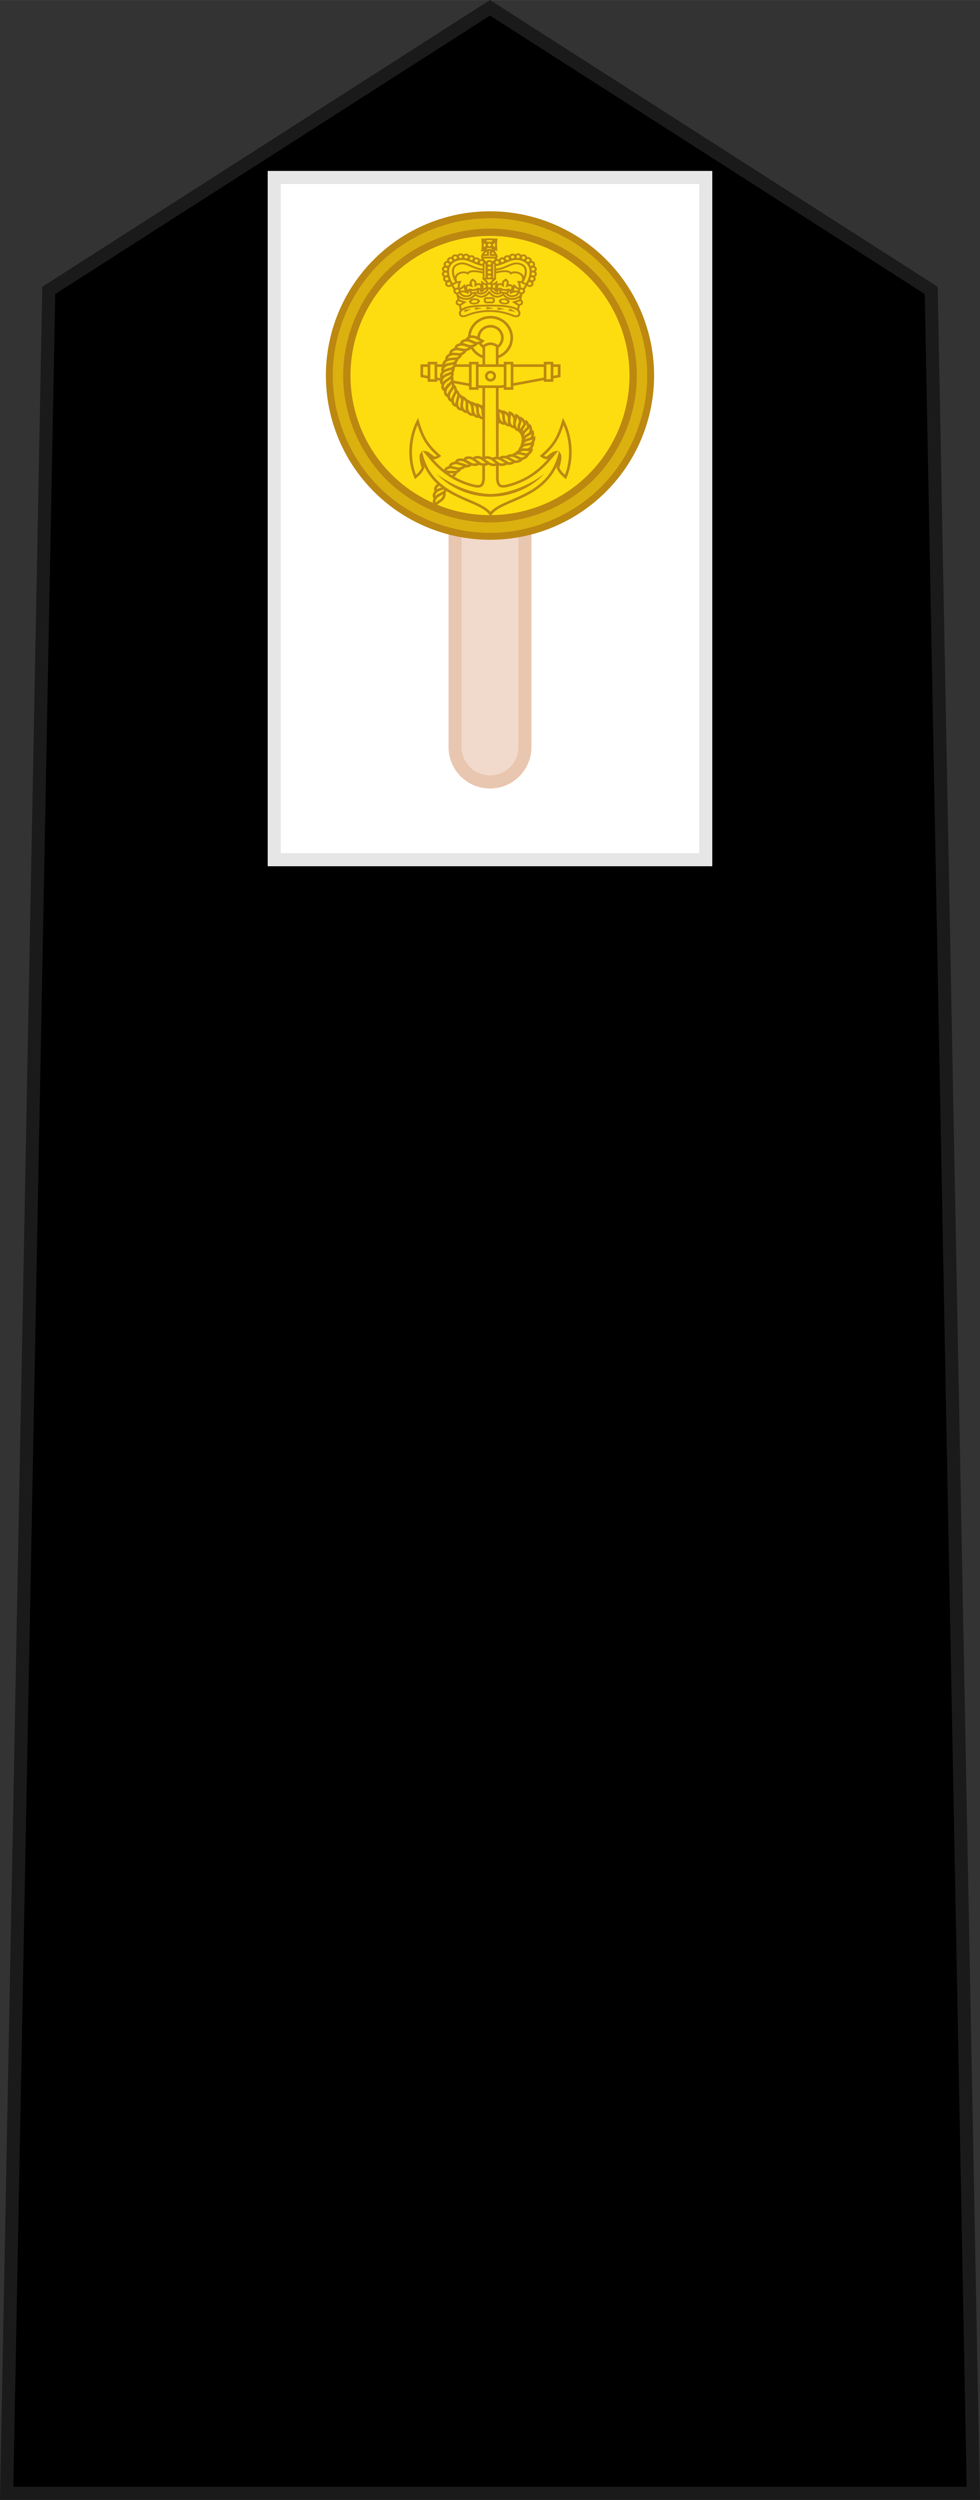 <?xml version="1.0" encoding="UTF-8" standalone="no"?>
<!-- Created with Inkscape (http://www.inkscape.org/) -->

<svg
   xmlns:dc="http://purl.org/dc/elements/1.1/"
   xmlns:cc="http://creativecommons.org/ns#"
   xmlns:rdf="http://www.w3.org/1999/02/22-rdf-syntax-ns#"
   xmlns:svg="http://www.w3.org/2000/svg"
   xmlns="http://www.w3.org/2000/svg"
   xmlns:sodipodi="http://sodipodi.sourceforge.net/DTD/sodipodi-0.dtd"
   xmlns:inkscape="http://www.inkscape.org/namespaces/inkscape"
   width="21.151mm"
   height="53.908mm"
   viewBox="0 0 74.945 191.011"
   id="svg9481"
   version="1.1"
   inkscape:version="0.91 r13725"
   sodipodi:docname="Royal Navy OF-1a.svg">
  <rect x="0" y="0" width="74.945" height="191.011" fill="#333333" stroke="none"/>
  <defs
     id="defs9483" />
  <sodipodi:namedview
     id="base"
     pagecolor="#ffffff"
     bordercolor="#666666"
     borderopacity="1.0"
     inkscape:pageopacity="0.0"
     inkscape:pageshadow="2"
     inkscape:zoom="2.3768203"
     inkscape:cx="37.472276"
     inkscape:cy="95.505747"
     inkscape:document-units="px"
     inkscape:current-layer="layer1"
     showgrid="false"
     fit-margin-top="0"
     fit-margin-left="0"
     fit-margin-right="0"
     fit-margin-bottom="0"
     inkscape:window-width="1366"
     inkscape:window-height="656"
     inkscape:window-x="0"
     inkscape:window-y="1"
     inkscape:window-maximized="1" />
  <g
     inkscape:label="Layer 1"
     inkscape:groupmode="layer"
     id="layer1"
     transform="translate(156.758,-436.856)">
    <g
       transform="translate(-645.487,29.626)"
       style="display:inline"
       id="g23534">
      <path
         style="fill:#000000;fill-opacity:1;fill-rule:evenodd;stroke:#1a1a1a;stroke-width:1;stroke-linecap:butt;stroke-linejoin:miter;stroke-miterlimit:4;stroke-dasharray:none;stroke-opacity:1"
         d="m 563.164,597.742 -3.219,-168.323 -33.744,-21.595 -33.744,21.595 -3.219,168.323 36.963,0 z"
         id="path55248"
         inkscape:connector-curvature="0"
         sodipodi:nodetypes="ccccccc" />
      <path
         inkscape:connector-curvature="0"
         style="fill:#ffffff;fill-opacity:1;stroke:#e6e6e6;stroke-width:1;stroke-linejoin:miter;stroke-miterlimit:4;stroke-dasharray:none;stroke-opacity:1"
         d="m 509.701,420.789 33,0 0,52.128 -33,0 z"
         id="rect27239" />
      <path
         inkscape:connector-curvature="0"
         style="fill:#f1dacb;fill-opacity:1;stroke:#e9c6af;stroke-width:1;stroke-linejoin:miter;stroke-miterlimit:4;stroke-dasharray:none;stroke-opacity:1"
         d="m 526.201,425.762 c 1.479,0 2.67,1.191 2.67,2.67 l 0,35.874 c 0,1.479 -1.191,2.67 -2.67,2.67 -1.479,0 -2.67,-1.191 -2.67,-2.67 l 0,-35.874 c 0,-1.479 1.191,-2.67 2.67,-2.67 z"
         id="rect27317" />
      <g
         transform="translate(848.028,1.62)"
         id="g19915">
        <g
           transform="translate(-418.73,379.451)"
           id="g19917">
          <path
             inkscape:connector-curvature="0"
             style="fill:#bc8810;fill-opacity:1;stroke:none;stroke-width:1;stroke-linejoin:round;stroke-miterlimit:4;stroke-dasharray:none;stroke-opacity:1"
             d="M 109.452,54.851 A 12.549,12.549 0 0 1 96.903,67.401 12.549,12.549 0 0 1 84.353,54.851 12.549,12.549 0 0 1 96.903,42.302 12.549,12.549 0 0 1 109.452,54.851 Z"
             id="circle19919" />
          <path
             inkscape:connector-curvature="0"
             style="fill:#fddd10;fill-opacity:1;stroke:none;stroke-width:1;stroke-linejoin:round;stroke-miterlimit:4;stroke-dasharray:none;stroke-opacity:1"
             d="M 107.57,54.851 A 10.667,10.667 0 0 1 96.903,65.518 10.667,10.667 0 0 1 86.235,54.851 10.667,10.667 0 0 1 96.903,44.184 10.667,10.667 0 0 1 107.57,54.851 Z"
             id="circle19921" />
          <path
             inkscape:connector-curvature="0"
             id="path19923"
             d="m 96.904,42.83 c -3.153,-3.97e-4 -6.273,1.289 -8.503,3.518 -2.23,2.229 -3.52,5.35 -3.521,8.503 2.48e-4,3.153 1.291,6.274 3.521,8.503 2.23,2.229 5.35,3.519 8.503,3.518 3.152,-2.49e-4 6.272,-1.292 8.501,-3.521 2.229,-2.229 3.52,-5.348 3.521,-8.501 -2.5e-4,-3.152 -1.292,-6.272 -3.521,-8.501 -2.229,-2.229 -5.348,-3.52 -8.501,-3.521 z m 0,0.793 c 2.934,2.27e-4 5.863,1.215 7.938,3.29 2.075,2.075 3.29,5.004 3.29,7.938 -2.3e-4,2.934 -1.215,5.863 -3.29,7.938 -2.075,2.075 -5.004,3.29 -7.938,3.29 -2.935,3.74e-4 -5.865,-1.213 -7.94,-3.288 -2.075,-2.075 -3.29,-5.005 -3.29,-7.94 2.36e-4,-2.935 1.215,-5.865 3.29,-7.94 2.075,-2.075 5.005,-3.289 7.94,-3.288 z"
             style="color:#000000;font-style:normal;font-variant:normal;font-weight:normal;font-stretch:normal;font-size:medium;line-height:normal;font-family:sans-serif;text-indent:0;text-align:start;text-decoration:none;text-decoration-line:none;text-decoration-style:solid;text-decoration-color:#000000;letter-spacing:normal;word-spacing:normal;text-transform:none;direction:ltr;block-progression:tb;writing-mode:lr-tb;baseline-shift:baseline;text-anchor:start;white-space:normal;clip-rule:nonzero;display:inline;overflow:visible;visibility:visible;opacity:1;isolation:auto;mix-blend-mode:normal;color-interpolation:sRGB;color-interpolation-filters:linearRGB;solid-color:#000000;solid-opacity:1;fill:#dbb110;fill-opacity:1;fill-rule:nonzero;stroke:none;stroke-width:0.7;stroke-linecap:butt;stroke-linejoin:round;stroke-miterlimit:4;stroke-dasharray:none;stroke-dashoffset:0;stroke-opacity:1;color-rendering:auto;image-rendering:auto;shape-rendering:auto;text-rendering:auto;enable-background:accumulate" />
        </g>
        <g
           style="display:inline;fill:#fddd10;fill-opacity:1;stroke:#bc8810;stroke-width:0.757;stroke-miterlimit:4;stroke-dasharray:none;stroke-opacity:1"
           transform="matrix(0.269,0,0,0.26,-214.852,258.984)"
           id="g19925">
          <path
             sodipodi:nodetypes="ccccc"
             stroke-miterlimit="3.864"
             d="m -408.422,701.189 2.276,0.531 c -0.641,1.125 -1.954,1.129 -1.954,1.129 l -2.366,-0.308 c 0.062,-1.463 2.044,-1.352 2.044,-1.352 z"
             id="path19927"
             inkscape:connector-curvature="0"
             style="display:inline;fill:#fddd10;fill-opacity:1;stroke:#bc8810;stroke-width:0.757;stroke-miterlimit:4;stroke-dasharray:none;stroke-opacity:1" />
          <path
             style="display:inline;fill:#fddd10;fill-opacity:1;stroke:#bc8810;stroke-width:0.757;stroke-miterlimit:4;stroke-dasharray:none;stroke-opacity:1"
             inkscape:connector-curvature="0"
             id="path19929"
             d="m -409.674,702.65 2.336,0.069 c -0.406,1.23 -1.692,1.494 -1.692,1.494 l -2.38,0.166 c -0.229,-1.446 1.735,-1.73 1.735,-1.73 z"
             stroke-miterlimit="3.864"
             sodipodi:nodetypes="ccccc" />
          <path
             sodipodi:nodetypes="ccccc"
             stroke-miterlimit="3.864"
             d="m -410.757,704.27 2.325,-0.236 c -0.242,1.272 -1.482,1.702 -1.482,1.702 l -2.338,0.476 c -0.416,-1.404 1.495,-1.941 1.495,-1.941 z"
             id="path19931"
             inkscape:connector-curvature="0"
             style="display:inline;fill:#fddd10;fill-opacity:1;stroke:#bc8810;stroke-width:0.757;stroke-miterlimit:4;stroke-dasharray:none;stroke-opacity:1" />
          <path
             style="display:inline;fill:#fddd10;fill-opacity:1;stroke:#bc8810;stroke-width:0.757;stroke-miterlimit:4;stroke-dasharray:none;stroke-opacity:1"
             inkscape:connector-curvature="0"
             id="path19933"
             d="m -411.776,706.113 2.296,-0.437 c -0.13,1.289 -1.329,1.824 -1.329,1.824 l -2.288,0.677 c -0.536,-1.363 1.321,-2.064 1.321,-2.064 z"
             stroke-miterlimit="3.864"
             sodipodi:nodetypes="ccccc" />
          <path
             sodipodi:nodetypes="ccccc"
             stroke-miterlimit="3.864"
             d="m -412.423,707.936 2.208,-0.768 c 0.059,1.294 -1.048,1.999 -1.048,1.999 l -2.164,1.004 c -0.73,-1.27 1.005,-2.235 1.005,-2.235 z"
             id="path19935"
             inkscape:connector-curvature="0"
             style="display:inline;fill:#fddd10;fill-opacity:1;stroke:#bc8810;stroke-width:0.757;stroke-miterlimit:4;stroke-dasharray:none;stroke-opacity:1" />
          <path
             style="display:inline;fill:#fddd10;fill-opacity:1;stroke:#bc8810;stroke-width:0.757;stroke-miterlimit:4;stroke-dasharray:none;stroke-opacity:1"
             inkscape:connector-curvature="0"
             id="path19937"
             d="m -412.713,709.778 2.002,-1.207 c 0.325,1.254 -0.614,2.172 -0.614,2.172 l -1.911,1.428 c -0.976,-1.092 0.523,-2.394 0.523,-2.394 z"
             stroke-miterlimit="3.864"
             sodipodi:nodetypes="ccccc" />
          <path
             style="display:inline;fill:#fddd10;fill-opacity:1;stroke:#bc8810;stroke-width:0.757;stroke-miterlimit:4;stroke-dasharray:none;stroke-opacity:1"
             inkscape:connector-curvature="0"
             id="path19939"
             d="m -402.642,684.741 -0.116,-2.334 c 1.258,0.307 1.623,1.568 1.623,1.568 l 0.355,2.359 c -1.424,0.343 -1.862,-1.593 -1.862,-1.593 z"
             stroke-miterlimit="3.864"
             sodipodi:nodetypes="ccccc" />
          <path
             sodipodi:nodetypes="ccccc"
             stroke-miterlimit="3.864"
             d="m -401.182,685.215 -0.116,-2.334 c 1.258,0.307 1.623,1.568 1.623,1.568 l 0.355,2.359 c -1.424,0.343 -1.862,-1.593 -1.862,-1.593 z"
             id="path19941"
             inkscape:connector-curvature="0"
             style="display:inline;fill:#fddd10;fill-opacity:1;stroke:#bc8810;stroke-width:0.757;stroke-miterlimit:4;stroke-dasharray:none;stroke-opacity:1" />
          <path
             style="display:inline;fill:#fddd10;fill-opacity:1;stroke:#bc8810;stroke-width:0.757;stroke-miterlimit:4;stroke-dasharray:none;stroke-opacity:1"
             inkscape:connector-curvature="0"
             id="path19943"
             d="m -399.675,685.787 -0.116,-2.334 c 1.258,0.307 1.623,1.568 1.623,1.568 l 0.355,2.359 c -1.424,0.343 -1.862,-1.593 -1.862,-1.593 z"
             stroke-miterlimit="3.864"
             sodipodi:nodetypes="ccccc" />
          <path
             sodipodi:nodetypes="ccccc"
             stroke-miterlimit="3.864"
             d="m -398.199,686.179 -0.116,-2.334 c 1.258,0.307 1.623,1.568 1.623,1.568 l 0.355,2.359 c -1.424,0.343 -1.862,-1.593 -1.862,-1.593 z"
             id="path19945"
             inkscape:connector-curvature="0"
             style="display:inline;fill:#fddd10;fill-opacity:1;stroke:#bc8810;stroke-width:0.757;stroke-miterlimit:4;stroke-dasharray:none;stroke-opacity:1" />
          <path
             style="display:inline;fill:#fddd10;fill-opacity:1;stroke:#bc8810;stroke-width:0.757;stroke-miterlimit:4;stroke-dasharray:none;stroke-opacity:1"
             inkscape:connector-curvature="0"
             id="path19947"
             d="m -396.75,686.489 -0.304,-2.317 c 1.279,0.204 1.745,1.432 1.745,1.432 l 0.544,2.323 c -1.391,0.457 -1.985,-1.437 -1.985,-1.437 z"
             stroke-miterlimit="3.864"
             sodipodi:nodetypes="ccccc" />
          <path
             sodipodi:nodetypes="ccccc"
             stroke-miterlimit="3.864"
             d="m -395.235,686.8 -0.165,-2.332 c 1.264,0.281 1.656,1.534 1.656,1.534 l 0.404,2.351 c -1.416,0.372 -1.895,-1.554 -1.895,-1.554 z"
             id="path19949"
             inkscape:connector-curvature="0"
             style="display:inline;fill:#fddd10;fill-opacity:1;stroke:#bc8810;stroke-width:0.757;stroke-miterlimit:4;stroke-dasharray:none;stroke-opacity:1" />
          <path
             style="fill:#fddd10;fill-opacity:1;stroke:#bc8810;stroke-width:0.757;stroke-linejoin:miter;stroke-miterlimit:4;stroke-dasharray:none;stroke-opacity:1"
             d="m -397.535,657.154 a 6.037,6.037 0 0 0 -6.037,6.037 6.037,6.037 0 0 0 6.037,6.037 6.037,6.037 0 0 0 6.037,-6.037 6.037,6.037 0 0 0 -6.037,-6.037 z m 0,2.664 a 3.375,3.375 0 0 1 3.373,3.373 3.375,3.375 0 0 1 -3.373,3.375 3.375,3.375 0 0 1 -3.375,-3.375 3.375,3.375 0 0 1 3.375,-3.373 z"
             id="path19951"
             inkscape:connector-curvature="0" />
          <path
             style="fill:#fddd10;fill-opacity:1;fill-rule:evenodd;stroke:#bc8810;stroke-width:0.757;stroke-linecap:butt;stroke-linejoin:miter;stroke-miterlimit:4;stroke-dasharray:none;stroke-opacity:1"
             d="m -395.637,665.65 0.054,39.062 c 0.22,2.276 1.026,2.548 3.699,1.736 7.223,-2.193 10.474,-6.784 12.75,-9.549 -0.592,0.097 -1.716,1.106 -2.381,1.659 -0.48,-0.09 -1.028,-0.296 -1.449,-0.628 3.324,-2.997 4.719,-5.234 6.113,-10.133 2.177,4.477 2.886,10.723 0.643,16.326 -0.736,-0.716 -1.488,-1.172 -2.168,-2.774 0.289,-0.702 0.923,-3.054 0.478,-3.877 -3.205,13.097 -16.26,12.767 -19.637,17.507 -3.377,-4.74 -16.432,-4.409 -19.637,-17.507 -0.445,0.822 0.189,3.175 0.478,3.877 -0.68,1.602 -1.432,2.058 -2.168,2.774 -2.244,-5.603 -1.535,-11.849 0.643,-16.326 1.394,4.899 2.789,7.136 6.113,10.133 -0.421,0.332 -0.969,0.538 -1.449,0.628 -0.665,-0.554 -1.789,-1.562 -2.381,-1.659 2.276,2.764 5.527,7.356 12.75,9.549 2.673,0.812 3.479,0.54 3.699,-1.736 l 0.054,-39.062 c 0.898,-0.647 1.766,-0.705 1.898,-0.705 0.131,0 1,0.058 1.898,0.705 z"
             id="path19953"
             inkscape:connector-curvature="0"
             sodipodi:nodetypes="ccscccccccccccccccsccsc" />
          <path
             sodipodi:nodetypes="ccccccccc"
             inkscape:connector-curvature="0"
             id="path19955"
             d="m -394.449,677.583 16.445,-3.137 0,-3.061 -19.531,0 -19.531,0 0,3.061 16.445,3.137 3.087,0 z"
             style="fill:#fddd10;fill-opacity:1;fill-rule:evenodd;stroke:#bc8810;stroke-width:0.757;stroke-linecap:butt;stroke-linejoin:miter;stroke-miterlimit:4;stroke-dasharray:none;stroke-opacity:1" />
          <path
             inkscape:connector-curvature="0"
             style="fill:#fddd10;fill-opacity:1;stroke:#bc8810;stroke-width:0.757;stroke-linejoin:miter;stroke-miterlimit:4;stroke-dasharray:none;stroke-opacity:1"
             d="m -396.33,674.483 a 1.205,1.205 0 0 1 -1.205,1.205 1.205,1.205 0 0 1 -1.205,-1.205 1.205,1.205 0 0 1 1.205,-1.205 1.205,1.205 0 0 1 1.205,1.205 z"
             id="circle19957" />
          <path
             inkscape:connector-curvature="0"
             id="path19959"
             d="m -415.028,670.65 1.973,0 0,5.11 -1.973,0 z"
             style="display:inline;fill:#fddd10;fill-opacity:1;stroke:#bc8810;stroke-width:0.757;stroke-linejoin:miter;stroke-miterlimit:4;stroke-dasharray:none;stroke-opacity:1" />
          <path
             inkscape:connector-curvature="0"
             id="path19961"
             d="m -382.016,670.65 1.973,0 0,5.11 -1.973,0 z"
             style="display:inline;fill:#fddd10;fill-opacity:1;stroke:#bc8810;stroke-width:0.757;stroke-linejoin:miter;stroke-miterlimit:4;stroke-dasharray:none;stroke-opacity:1" />
          <path
             sodipodi:nodetypes="ccccc"
             inkscape:connector-curvature="0"
             style="display:inline;fill:#fddd10;fill-opacity:1;stroke:#bc8810;stroke-width:0.757;stroke-linejoin:miter;stroke-miterlimit:4;stroke-dasharray:none;stroke-opacity:1"
             d="m -403.281,670.65 1.973,0 0,7.465 -1.973,0 z"
             id="path19963" />
          <path
             id="path19965"
             d="m -393.382,670.65 1.973,0 0,7.465 -1.973,0 z"
             style="display:inline;fill:#fddd10;fill-opacity:1;stroke:#bc8810;stroke-width:0.757;stroke-linejoin:miter;stroke-miterlimit:4;stroke-dasharray:none;stroke-opacity:1"
             inkscape:connector-curvature="0"
             sodipodi:nodetypes="ccccc" />
          <path
             style="color:#000000;font-style:normal;font-variant:normal;font-weight:normal;font-stretch:normal;font-size:medium;line-height:normal;font-family:sans-serif;text-indent:0;text-align:start;text-decoration:none;text-decoration-line:none;text-decoration-style:solid;text-decoration-color:#000000;letter-spacing:normal;word-spacing:normal;text-transform:none;direction:ltr;block-progression:tb;writing-mode:lr-tb;baseline-shift:baseline;text-anchor:start;white-space:normal;clip-rule:nonzero;display:inline;overflow:visible;visibility:visible;opacity:1;isolation:auto;mix-blend-mode:normal;color-interpolation:sRGB;color-interpolation-filters:linearRGB;solid-color:#000000;solid-opacity:1;fill:#bc8810;fill-opacity:1;fill-rule:evenodd;stroke:none;stroke-width:0.757;stroke-linecap:butt;stroke-linejoin:miter;stroke-miterlimit:4;stroke-dasharray:none;stroke-dashoffset:0;stroke-opacity:1;color-rendering:auto;image-rendering:auto;shape-rendering:auto;text-rendering:auto;enable-background:accumulate"
             d="m -412.82,703.202 c 4.025,4.417 9.74,6.717 15.285,6.717 5.545,0 11.26,-2.3 15.285,-6.717 -4.552,3.567 -10.144,5.767 -15.285,5.934 -5.141,-0.166 -10.733,-2.367 -15.285,-5.934 z"
             id="path19967"
             inkscape:connector-curvature="0"
             sodipodi:nodetypes="ccccc" />
          <path
             style="display:inline;fill:#fddd10;fill-opacity:1;stroke:#bc8810;stroke-width:0.757;stroke-miterlimit:4;stroke-dasharray:none;stroke-opacity:1"
             inkscape:connector-curvature="0"
             id="path19969"
             d="m -404.176,663.758 c 0.463,-1.389 2.337,-0.737 2.337,-0.737 l 2.042,1.137 c -0.926,0.905 -2.19,0.547 -2.19,0.547 l -2.189,-0.948 z"
             stroke-miterlimit="3.864" />
          <path
             stroke-miterlimit="3.864"
             d="m -405.906,664.983 c 0.309,-1.431 2.243,-0.986 2.243,-0.986 l 2.154,0.908 c -0.822,1.001 -2.117,0.782 -2.117,0.782 l -2.279,-0.704 z"
             id="path19971"
             inkscape:connector-curvature="0"
             style="display:inline;fill:#fddd10;fill-opacity:1;stroke:#bc8810;stroke-width:0.757;stroke-miterlimit:4;stroke-dasharray:none;stroke-opacity:1" />
          <path
             style="display:inline;fill:#fddd10;fill-opacity:1;stroke:#bc8810;stroke-width:0.757;stroke-miterlimit:4;stroke-dasharray:none;stroke-opacity:1"
             inkscape:connector-curvature="0"
             id="path19973"
             d="m -407.462,666.359 c 0.166,-1.455 2.134,-1.203 2.134,-1.203 l 2.233,0.691 c -0.72,1.077 -2.029,0.988 -2.029,0.988 l -2.338,-0.475 z"
             stroke-miterlimit="3.864" />
          <path
             stroke-miterlimit="3.864"
             d="m -408.925,667.938 c -0.002,-1.465 1.982,-1.44 1.982,-1.44 l 2.297,0.43 c -0.591,1.152 -1.903,1.214 -1.903,1.214 l -2.377,-0.204 z"
             id="path19975"
             inkscape:connector-curvature="0"
             style="display:inline;fill:#fddd10;fill-opacity:1;stroke:#bc8810;stroke-width:0.757;stroke-miterlimit:4;stroke-dasharray:none;stroke-opacity:1" />
          <path
             style="display:inline;fill:#fddd10;fill-opacity:1;stroke:#bc8810;stroke-width:0.757;stroke-miterlimit:4;stroke-dasharray:none;stroke-opacity:1"
             inkscape:connector-curvature="0"
             id="path19977"
             d="m -410.023,669.64 c -0.185,-1.453 1.786,-1.677 1.786,-1.677 l 2.333,0.139 c -0.442,1.217 -1.736,1.443 -1.736,1.443 l -2.384,0.095 z"
             stroke-miterlimit="3.864" />
          <path
             stroke-miterlimit="3.864"
             d="m -410.793,671.451 c -0.416,-1.404 1.494,-1.942 1.494,-1.942 l 2.325,-0.237 c -0.241,1.273 -1.482,1.702 -1.482,1.702 l -2.338,0.476 z"
             id="path19979"
             inkscape:connector-curvature="0"
             style="display:inline;fill:#fddd10;fill-opacity:1;stroke:#bc8810;stroke-width:0.757;stroke-miterlimit:4;stroke-dasharray:none;stroke-opacity:1" />
          <path
             style="display:inline;fill:#fddd10;fill-opacity:1;stroke:#bc8810;stroke-width:0.757;stroke-miterlimit:4;stroke-dasharray:none;stroke-opacity:1"
             inkscape:connector-curvature="0"
             id="path19981"
             d="m -409.8,671.077 2.289,-0.473 c -0.11,1.291 -1.3,1.845 -1.3,1.845 l -2.277,0.713 c -0.557,-1.354 1.288,-2.084 1.288,-2.084 z"
             stroke-miterlimit="3.864"
             sodipodi:nodetypes="ccccc" />
          <path
             sodipodi:nodetypes="ccccc"
             stroke-miterlimit="3.864"
             d="m -410.288,672.756 2.235,-0.685 c 0.011,1.295 -1.122,1.958 -1.122,1.958 l -2.2,0.922 c -0.681,-1.296 1.088,-2.195 1.088,-2.195 z"
             id="path19983"
             inkscape:connector-curvature="0"
             style="display:inline;fill:#fddd10;fill-opacity:1;stroke:#bc8810;stroke-width:0.757;stroke-miterlimit:4;stroke-dasharray:none;stroke-opacity:1" />
          <path
             style="display:inline;fill:#fddd10;fill-opacity:1;stroke:#bc8810;stroke-width:0.757;stroke-miterlimit:4;stroke-dasharray:none;stroke-opacity:1"
             inkscape:connector-curvature="0"
             id="path19985"
             d="m -410.503,674.369 2.121,-0.982 c 0.186,1.282 -0.846,2.092 -0.846,2.092 l -2.055,1.212 c -0.851,-1.192 0.78,-2.323 0.78,-2.323 z"
             stroke-miterlimit="3.864"
             sodipodi:nodetypes="ccccc" />
          <path
             sodipodi:nodetypes="ccccc"
             stroke-miterlimit="3.864"
             d="m -410.421,676.022 1.918,-1.336 c 0.407,1.23 -0.469,2.208 -0.469,2.208 l -1.812,1.552 c -1.046,-1.025 0.363,-2.423 0.363,-2.423 z"
             id="path19987"
             inkscape:connector-curvature="0"
             style="display:inline;fill:#fddd10;fill-opacity:1;stroke:#bc8810;stroke-width:0.757;stroke-miterlimit:4;stroke-dasharray:none;stroke-opacity:1" />
          <path
             style="display:inline;fill:#fddd10;fill-opacity:1;stroke:#bc8810;stroke-width:0.757;stroke-miterlimit:4;stroke-dasharray:none;stroke-opacity:1"
             inkscape:connector-curvature="0"
             id="path19989"
             d="m -410.02,677.86 1.515,-1.78 c 0.706,1.086 0.107,2.254 0.107,2.254 l -1.358,1.961 c -1.272,-0.726 -0.264,-2.436 -0.264,-2.436 z"
             stroke-miterlimit="3.864"
             sodipodi:nodetypes="ccccc" />
          <path
             sodipodi:nodetypes="ccccc"
             stroke-miterlimit="3.864"
             d="m -409.185,679.342 1.267,-1.964 c 0.843,0.983 0.404,2.22 0.404,2.22 l -1.088,2.123 c -1.357,-0.552 -0.584,-2.38 -0.584,-2.38 z"
             id="path19991"
             inkscape:connector-curvature="0"
             style="display:inline;fill:#fddd10;fill-opacity:1;stroke:#bc8810;stroke-width:0.757;stroke-miterlimit:4;stroke-dasharray:none;stroke-opacity:1" />
          <path
             style="display:inline;fill:#fddd10;fill-opacity:1;stroke:#bc8810;stroke-width:0.757;stroke-miterlimit:4;stroke-dasharray:none;stroke-opacity:1"
             inkscape:connector-curvature="0"
             id="path19993"
             d="m -408.255,680.881 0.962,-2.13 c 0.98,0.847 0.729,2.136 0.729,2.136 l -0.761,2.261 c -1.423,-0.345 -0.93,-2.267 -0.93,-2.267 z"
             stroke-miterlimit="3.864"
             sodipodi:nodetypes="ccccc" />
          <path
             sodipodi:nodetypes="ccccc"
             stroke-miterlimit="3.864"
             d="m -407.104,682.209 0.574,-2.266 c 1.113,0.663 1.092,1.975 1.092,1.975 l -0.353,2.359 c -1.462,-0.09 -1.312,-2.069 -1.312,-2.069 z"
             id="path19995"
             inkscape:connector-curvature="0"
             style="display:inline;fill:#fddd10;fill-opacity:1;stroke:#bc8810;stroke-width:0.757;stroke-miterlimit:4;stroke-dasharray:none;stroke-opacity:1" />
          <path
             style="display:inline;fill:#fddd10;fill-opacity:1;stroke:#bc8810;stroke-width:0.757;stroke-miterlimit:4;stroke-dasharray:none;stroke-opacity:1"
             inkscape:connector-curvature="0"
             id="path19997"
             d="m -405.74,683.054 0.309,-2.317 c 1.182,0.53 1.312,1.837 1.312,1.837 l -0.079,2.384 c -1.462,0.079 -1.542,-1.904 -1.542,-1.904 z"
             stroke-miterlimit="3.864"
             sodipodi:nodetypes="ccccc" />
          <path
             sodipodi:nodetypes="ccccc"
             stroke-miterlimit="3.864"
             d="m -404.247,684.053 0.04,-2.337 c 1.235,0.39 1.515,1.673 1.515,1.673 l 0.197,2.378 c -1.444,0.247 -1.751,-1.713 -1.751,-1.713 z"
             id="path19999"
             inkscape:connector-curvature="0"
             style="display:inline;fill:#fddd10;fill-opacity:1;stroke:#bc8810;stroke-width:0.757;stroke-miterlimit:4;stroke-dasharray:none;stroke-opacity:1" />
          <path
             style="display:inline;fill:#fddd10;fill-opacity:1;stroke:#bc8810;stroke-width:0.757;stroke-miterlimit:4;stroke-dasharray:none;stroke-opacity:1"
             inkscape:connector-curvature="0"
             id="path20001"
             d="m -393.761,687.275 -0.145,-2.333 c 1.262,0.291 1.643,1.548 1.643,1.548 l 0.384,2.355 c -1.419,0.361 -1.882,-1.569 -1.882,-1.569 z"
             stroke-miterlimit="3.864"
             sodipodi:nodetypes="ccccc" />
          <path
             sodipodi:nodetypes="ccccc"
             stroke-miterlimit="3.864"
             d="m -392.273,687.575 0.253,-2.324 c 1.194,0.501 1.356,1.804 1.356,1.804 l -0.021,2.386 c -1.46,0.114 -1.588,-1.866 -1.588,-1.866 z"
             id="path20003"
             inkscape:connector-curvature="0"
             style="display:inline;fill:#fddd10;fill-opacity:1;stroke:#bc8810;stroke-width:0.757;stroke-miterlimit:4;stroke-dasharray:none;stroke-opacity:1" />
          <path
             style="display:inline;fill:#fddd10;fill-opacity:1;stroke:#bc8810;stroke-width:0.757;stroke-miterlimit:4;stroke-dasharray:none;stroke-opacity:1"
             inkscape:connector-curvature="0"
             id="path20005"
             d="m -390.733,688.29 0.565,-2.268 c 1.115,0.658 1.1,1.971 1.1,1.971 l -0.344,2.361 c -1.462,-0.084 -1.321,-2.064 -1.321,-2.064 z"
             stroke-miterlimit="3.864"
             sodipodi:nodetypes="ccccc" />
          <path
             sodipodi:nodetypes="ccccc"
             stroke-miterlimit="3.864"
             d="m -389.475,689.149 0.674,-2.238 c 1.083,0.711 1.003,2.022 1.003,2.022 l -0.457,2.342 c -1.456,-0.155 -1.22,-2.125 -1.22,-2.125 z"
             id="path20007"
             inkscape:connector-curvature="0"
             style="display:inline;fill:#fddd10;fill-opacity:1;stroke:#bc8810;stroke-width:0.757;stroke-miterlimit:4;stroke-dasharray:none;stroke-opacity:1" />
          <path
             style="display:inline;fill:#fddd10;fill-opacity:1;stroke:#bc8810;stroke-width:0.757;stroke-miterlimit:4;stroke-dasharray:none;stroke-opacity:1"
             inkscape:connector-curvature="0"
             id="path20009"
             d="m -388.558,689.901 1.211,-1.999 c 0.871,0.959 0.467,2.208 0.467,2.208 l -1.027,2.153 c -1.372,-0.513 -0.651,-2.362 -0.651,-2.362 z"
             stroke-miterlimit="3.864"
             sodipodi:nodetypes="ccccc" />
          <path
             sodipodi:nodetypes="ccccc"
             stroke-miterlimit="3.864"
             d="m -387.946,690.821 1.612,-1.693 c 0.645,1.123 -0.018,2.257 -0.018,2.257 l -1.465,1.883 c -1.23,-0.796 -0.128,-2.447 -0.128,-2.447 z"
             id="path20011"
             inkscape:connector-curvature="0"
             style="display:inline;fill:#fddd10;fill-opacity:1;stroke:#bc8810;stroke-width:0.757;stroke-miterlimit:4;stroke-dasharray:none;stroke-opacity:1" />
          <path
             style="display:inline;fill:#fddd10;fill-opacity:1;stroke:#bc8810;stroke-width:0.757;stroke-miterlimit:4;stroke-dasharray:none;stroke-opacity:1"
             inkscape:connector-curvature="0"
             id="path20013"
             d="m -387.562,692.151 1.965,-1.266 c 0.362,1.244 -0.549,2.189 -0.549,2.189 l -1.867,1.485 c -1.008,-1.063 0.451,-2.408 0.451,-2.408 z"
             stroke-miterlimit="3.864"
             sodipodi:nodetypes="ccccc" />
          <path
             sodipodi:nodetypes="ccccc"
             stroke-miterlimit="3.864"
             d="m -387.374,693.277 2.235,-0.683 c 0.01,1.295 -1.124,1.957 -1.124,1.957 l -2.201,0.921 c -0.681,-1.297 1.089,-2.195 1.089,-2.195 z"
             id="path20015"
             inkscape:connector-curvature="0"
             style="display:inline;fill:#fddd10;fill-opacity:1;stroke:#bc8810;stroke-width:0.757;stroke-miterlimit:4;stroke-dasharray:none;stroke-opacity:1" />
          <path
             style="display:inline;fill:#fddd10;fill-opacity:1;stroke:#bc8810;stroke-width:0.757;stroke-miterlimit:4;stroke-dasharray:none;stroke-opacity:1"
             inkscape:connector-curvature="0"
             id="path20017"
             d="m -387.775,694.682 2.296,-0.437 c -0.13,1.289 -1.329,1.824 -1.329,1.824 l -2.288,0.677 c -0.536,-1.363 1.321,-2.064 1.321,-2.064 z"
             stroke-miterlimit="3.864"
             sodipodi:nodetypes="ccccc" />
          <path
             sodipodi:nodetypes="ccccc"
             stroke-miterlimit="3.864"
             d="m -388.228,696.069 2.335,0.104 c -0.424,1.224 -1.714,1.468 -1.714,1.468 l -2.382,0.131 c -0.207,-1.45 1.761,-1.704 1.761,-1.704 z"
             id="path20019"
             inkscape:connector-curvature="0"
             style="display:inline;fill:#fddd10;fill-opacity:1;stroke:#bc8810;stroke-width:0.757;stroke-miterlimit:4;stroke-dasharray:none;stroke-opacity:1" />
          <path
             style="display:inline;fill:#fddd10;fill-opacity:1;stroke:#bc8810;stroke-width:0.757;stroke-miterlimit:4;stroke-dasharray:none;stroke-opacity:1"
             inkscape:connector-curvature="0"
             id="path20021"
             d="m -389.269,697.116 2.27,0.558 c -0.655,1.118 -1.967,1.106 -1.967,1.106 l -2.362,-0.336 c 0.079,-1.462 2.06,-1.327 2.06,-1.327 z"
             stroke-miterlimit="3.864"
             sodipodi:nodetypes="ccccc" />
          <path
             sodipodi:nodetypes="ccccc"
             stroke-miterlimit="3.864"
             d="m -390.79,697.913 2.104,1.017 c -0.873,0.957 -2.154,0.673 -2.154,0.673 l -2.24,-0.82 c 0.382,-1.414 2.29,-0.87 2.29,-0.87 z"
             id="path20023"
             inkscape:connector-curvature="0"
             style="display:inline;fill:#fddd10;fill-opacity:1;stroke:#bc8810;stroke-width:0.757;stroke-miterlimit:4;stroke-dasharray:none;stroke-opacity:1" />
          <path
             style="display:inline;fill:#fddd10;fill-opacity:1;stroke:#bc8810;stroke-width:0.757;stroke-miterlimit:4;stroke-dasharray:none;stroke-opacity:1"
             inkscape:connector-curvature="0"
             id="path20025"
             d="m -392.754,698.404 2.029,1.161 c -0.937,0.894 -2.196,0.522 -2.196,0.522 l -2.178,-0.973 c 0.479,-1.384 2.345,-0.709 2.345,-0.709 z"
             stroke-miterlimit="3.864"
             sodipodi:nodetypes="ccccc" />
          <path
             sodipodi:nodetypes="ccccc"
             stroke-miterlimit="3.864"
             d="m -394.793,698.731 1.997,1.215 c -0.96,0.869 -2.209,0.463 -2.209,0.463 l -2.151,-1.031 c 0.515,-1.371 2.363,-0.647 2.363,-0.647 z"
             id="path20027"
             inkscape:connector-curvature="0"
             style="display:inline;fill:#fddd10;fill-opacity:1;stroke:#bc8810;stroke-width:0.757;stroke-miterlimit:4;stroke-dasharray:none;stroke-opacity:1" />
          <path
             style="display:inline;fill:#fddd10;fill-opacity:1;stroke:#bc8810;stroke-width:0.757;stroke-miterlimit:4;stroke-dasharray:none;stroke-opacity:1"
             inkscape:connector-curvature="0"
             id="path20029"
             d="m -397.201,698.716 1.83,1.455 c -1.061,0.742 -2.249,0.183 -2.249,0.183 l -2.006,-1.292 c 0.683,-1.296 2.426,-0.346 2.426,-0.346 z"
             stroke-miterlimit="3.864"
             sodipodi:nodetypes="ccccc" />
          <path
             sodipodi:nodetypes="ccccc"
             stroke-miterlimit="3.864"
             d="m -400.029,698.635 1.83,1.455 c -1.061,0.742 -2.249,0.183 -2.249,0.183 l -2.006,-1.292 c 0.683,-1.296 2.426,-0.346 2.426,-0.346 z"
             id="path20031"
             inkscape:connector-curvature="0"
             style="display:inline;fill:#fddd10;fill-opacity:1;stroke:#bc8810;stroke-width:0.757;stroke-miterlimit:4;stroke-dasharray:none;stroke-opacity:1" />
          <path
             style="display:inline;fill:#fddd10;fill-opacity:1;stroke:#bc8810;stroke-width:0.757;stroke-miterlimit:4;stroke-dasharray:none;stroke-opacity:1"
             inkscape:connector-curvature="0"
             id="path20033"
             d="m -402.608,698.704 1.892,1.372 c -1.027,0.789 -2.239,0.283 -2.239,0.283 l -2.061,-1.202 c 0.625,-1.325 2.408,-0.453 2.408,-0.453 z"
             stroke-miterlimit="3.864"
             sodipodi:nodetypes="ccccc" />
          <path
             sodipodi:nodetypes="ccccc"
             stroke-miterlimit="3.864"
             d="m -405.069,699.21 2.019,1.177 c -0.944,0.887 -2.2,0.504 -2.2,0.504 l -2.17,-0.991 c 0.49,-1.38 2.351,-0.69 2.351,-0.69 z"
             id="path20035"
             inkscape:connector-curvature="0"
             style="display:inline;fill:#fddd10;fill-opacity:1;stroke:#bc8810;stroke-width:0.757;stroke-miterlimit:4;stroke-dasharray:none;stroke-opacity:1" />
          <path
             style="display:inline;fill:#fddd10;fill-opacity:1;stroke:#bc8810;stroke-width:0.757;stroke-miterlimit:4;stroke-dasharray:none;stroke-opacity:1"
             inkscape:connector-curvature="0"
             id="path20037"
             d="m -406.934,700.008 2.22,0.732 c -0.739,1.064 -2.047,0.95 -2.047,0.95 l -2.329,-0.518 c 0.192,-1.452 2.156,-1.164 2.156,-1.164 z"
             stroke-miterlimit="3.864"
             sodipodi:nodetypes="ccccc" />
        </g>
        <g
           style="fill:#fddd10;fill-opacity:1;stroke:#bc8810;stroke-width:0.514;stroke-miterlimit:4;stroke-dasharray:none;stroke-opacity:1"
           transform="matrix(0.308,0,0,0.277,-180.375,255.734)"
           id="g20039">
          <path
             style="display:inline;fill:#fddd10;fill-opacity:1;stroke:#bc8810;stroke-width:0.514;stroke-linecap:butt;stroke-linejoin:miter;stroke-miterlimit:4;stroke-dasharray:none;stroke-opacity:1"
             d="m -464.459,623.728 -1.995,-0.475 c 0,0 -1.429,-1.667 -1.541,-2.664 -0.052,-0.459 0.376,-1.188 0.39,-1.649 0.007,-0.239 -0.178,-0.461 -0.177,-0.699 -0.337,-1.829 2.052,-2.485 3.005,-1.775 0.767,-1.291 4.139,-0.154 5.355,0.273 1.216,-0.427 4.588,-1.563 5.355,-0.273 0.953,-0.71 3.341,-0.054 3.005,1.775 10e-4,0.239 -0.184,0.46 -0.177,0.699 0.014,0.462 0.441,1.19 0.39,1.649 -0.112,0.997 -1.541,2.664 -1.541,2.664 l -1.995,0.475 -5.037,-0.475 z"
             id="path20041"
             inkscape:connector-curvature="0"
             sodipodi:nodetypes="ccsscccccsscccc" />
          <g
             transform="matrix(0.245,0,0,0.245,-470.791,607.461)"
             id="g20043"
             style="fill:#fddd10;fill-opacity:1;stroke:#bc8810;stroke-width:2.097;stroke-miterlimit:4;stroke-dasharray:none;stroke-opacity:1">
            <g
               id="g20045"
               transform="matrix(-1,0,0,1,92.821,0)"
               style="fill:#fddd10;fill-opacity:1;stroke:#bc8810;stroke-width:2.097;stroke-miterlimit:4;stroke-dasharray:none;stroke-opacity:1">
              <path
                 sodipodi:nodetypes="sssccssssccsss"
                 inkscape:connector-curvature="0"
                 d="m 19.531,20.625 c -2.208,-0.104 -4.564,0.241 -7,1.281 C 6.598,24.44 4.285,30.138 4.5,35.594 4.715,41.05 6.976,46.595 9.844,50.875 L 14,48.094 C 11.595,44.505 9.663,39.553 9.5,35.406 9.337,31.259 10.444,28.232 14.5,26.5 c 3.57,-1.525 6.223,-1.044 9.406,0.188 3.184,1.232 6.652,3.387 10.938,4.719 6.74,2.095 10.688,1.531 10.688,1.531 l 0,-5 c 0,0 -3.515,0.451 -9.188,-1.312 -3.508,-1.09 -6.833,-3.127 -10.625,-4.594 -1.896,-0.734 -3.98,-1.302 -6.188,-1.406 z"
                 style="color:#000000;font-style:normal;font-variant:normal;font-weight:normal;font-stretch:normal;font-size:medium;line-height:normal;font-family:Sans;-inkscape-font-specification:Sans;text-indent:0;text-align:start;text-decoration:none;text-decoration-line:none;letter-spacing:normal;word-spacing:normal;text-transform:none;direction:ltr;block-progression:tb;writing-mode:lr-tb;baseline-shift:baseline;text-anchor:start;display:inline;overflow:visible;visibility:visible;fill:#fddd10;fill-opacity:1;stroke:#bc8810;stroke-width:2.097;stroke-miterlimit:4;stroke-dasharray:none;stroke-opacity:1;marker:none;enable-background:accumulate"
                 id="path20047" />
              <g
                 id="g20049"
                 style="fill:#fddd10;fill-opacity:1;stroke:#bc8810;stroke-width:2.097;stroke-miterlimit:4;stroke-dasharray:none;stroke-opacity:1">
                <path
                   inkscape:connector-curvature="0"
                   transform="matrix(-0.724,0,0,0.724,163.617,-37.584)"
                   style="display:inline;fill:#fddd10;fill-opacity:1;stroke:#bc8810;stroke-width:2.896;stroke-miterlimit:4;stroke-dasharray:none;stroke-opacity:1"
                   d="m 176.527,85.622 a 3.742,3.742 0 0 1 -3.742,3.742 3.742,3.742 0 0 1 -3.742,-3.742 3.742,3.742 0 0 1 3.742,-3.742 3.742,3.742 0 0 1 3.742,3.742 z"
                   id="circle20051" />
                <path
                   inkscape:connector-curvature="0"
                   transform="matrix(-0.724,0,0,0.724,158.39,-39.506)"
                   style="display:inline;fill:#fddd10;fill-opacity:1;stroke:#bc8810;stroke-width:2.896;stroke-miterlimit:4;stroke-dasharray:none;stroke-opacity:1"
                   d="m 176.527,85.622 a 3.742,3.742 0 0 1 -3.742,3.742 3.742,3.742 0 0 1 -3.742,-3.742 3.742,3.742 0 0 1 3.742,-3.742 3.742,3.742 0 0 1 3.742,3.742 z"
                   id="circle20053" />
                <path
                   inkscape:connector-curvature="0"
                   transform="matrix(-0.724,0,0,0.724,153.309,-41.922)"
                   style="display:inline;fill:#fddd10;fill-opacity:1;stroke:#bc8810;stroke-width:2.896;stroke-miterlimit:4;stroke-dasharray:none;stroke-opacity:1"
                   d="m 176.527,85.622 a 3.742,3.742 0 0 1 -3.742,3.742 3.742,3.742 0 0 1 -3.742,-3.742 3.742,3.742 0 0 1 3.742,-3.742 3.742,3.742 0 0 1 3.742,3.742 z"
                   id="circle20055" />
                <path
                   inkscape:connector-curvature="0"
                   transform="matrix(-0.724,0,0,0.724,147.894,-43.671)"
                   style="display:inline;fill:#fddd10;fill-opacity:1;stroke:#bc8810;stroke-width:2.896;stroke-miterlimit:4;stroke-dasharray:none;stroke-opacity:1"
                   d="m 176.527,85.622 a 3.742,3.742 0 0 1 -3.742,3.742 3.742,3.742 0 0 1 -3.742,-3.742 3.742,3.742 0 0 1 3.742,-3.742 3.742,3.742 0 0 1 3.742,3.742 z"
                   id="circle20057" />
                <path
                   inkscape:connector-curvature="0"
                   transform="matrix(-0.724,0,0,0.724,142.396,-44.004)"
                   style="display:inline;fill:#fddd10;fill-opacity:1;stroke:#bc8810;stroke-width:2.896;stroke-miterlimit:4;stroke-dasharray:none;stroke-opacity:1"
                   d="m 176.527,85.622 a 3.742,3.742 0 0 1 -3.742,3.742 3.742,3.742 0 0 1 -3.742,-3.742 3.742,3.742 0 0 1 3.742,-3.742 3.742,3.742 0 0 1 3.742,3.742 z"
                   id="circle20059" />
                <path
                   inkscape:connector-curvature="0"
                   transform="matrix(-0.724,0,0,0.724,136.898,-42.838)"
                   style="display:inline;fill:#fddd10;fill-opacity:1;stroke:#bc8810;stroke-width:2.896;stroke-miterlimit:4;stroke-dasharray:none;stroke-opacity:1"
                   d="m 176.527,85.622 a 3.742,3.742 0 0 1 -3.742,3.742 3.742,3.742 0 0 1 -3.742,-3.742 3.742,3.742 0 0 1 3.742,-3.742 3.742,3.742 0 0 1 3.742,3.742 z"
                   id="circle20061" />
                <path
                   inkscape:connector-curvature="0"
                   transform="matrix(-0.724,0,0,0.724,132.317,-39.839)"
                   style="display:inline;fill:#fddd10;fill-opacity:1;stroke:#bc8810;stroke-width:2.896;stroke-miterlimit:4;stroke-dasharray:none;stroke-opacity:1"
                   d="m 176.527,85.622 a 3.742,3.742 0 0 1 -3.742,3.742 3.742,3.742 0 0 1 -3.742,-3.742 3.742,3.742 0 0 1 3.742,-3.742 3.742,3.742 0 0 1 3.742,3.742 z"
                   id="circle20063" />
                <path
                   inkscape:connector-curvature="0"
                   transform="matrix(-0.724,0,0,0.724,128.901,-35.424)"
                   style="display:inline;fill:#fddd10;fill-opacity:1;stroke:#bc8810;stroke-width:2.896;stroke-miterlimit:4;stroke-dasharray:none;stroke-opacity:1"
                   d="m 176.527,85.622 a 3.742,3.742 0 0 1 -3.742,3.742 3.742,3.742 0 0 1 -3.742,-3.742 3.742,3.742 0 0 1 3.742,-3.742 3.742,3.742 0 0 1 3.742,3.742 z"
                   id="circle20065" />
                <path
                   inkscape:connector-curvature="0"
                   transform="matrix(-0.724,0,0,0.724,127.152,-30.009)"
                   style="display:inline;fill:#fddd10;fill-opacity:1;stroke:#bc8810;stroke-width:2.896;stroke-miterlimit:4;stroke-dasharray:none;stroke-opacity:1"
                   d="m 176.527,85.622 a 3.742,3.742 0 0 1 -3.742,3.742 3.742,3.742 0 0 1 -3.742,-3.742 3.742,3.742 0 0 1 3.742,-3.742 3.742,3.742 0 0 1 3.742,3.742 z"
                   id="circle20067" />
                <path
                   inkscape:connector-curvature="0"
                   transform="matrix(-0.724,0,0,0.724,127.152,-24.511)"
                   style="display:inline;fill:#fddd10;fill-opacity:1;stroke:#bc8810;stroke-width:2.896;stroke-miterlimit:4;stroke-dasharray:none;stroke-opacity:1"
                   d="m 176.527,85.622 a 3.742,3.742 0 0 1 -3.742,3.742 3.742,3.742 0 0 1 -3.742,-3.742 3.742,3.742 0 0 1 3.742,-3.742 3.742,3.742 0 0 1 3.742,3.742 z"
                   id="circle20069" />
                <path
                   inkscape:connector-curvature="0"
                   transform="matrix(-0.724,0,0,0.724,128.318,-19.097)"
                   style="display:inline;fill:#fddd10;fill-opacity:1;stroke:#bc8810;stroke-width:2.896;stroke-miterlimit:4;stroke-dasharray:none;stroke-opacity:1"
                   d="m 176.527,85.622 a 3.742,3.742 0 0 1 -3.742,3.742 3.742,3.742 0 0 1 -3.742,-3.742 3.742,3.742 0 0 1 3.742,-3.742 3.742,3.742 0 0 1 3.742,3.742 z"
                   id="circle20071" />
                <path
                   inkscape:connector-curvature="0"
                   transform="matrix(-0.724,0,0,0.724,130.484,-13.599)"
                   style="display:inline;fill:#fddd10;fill-opacity:1;stroke:#bc8810;stroke-width:2.896;stroke-miterlimit:4;stroke-dasharray:none;stroke-opacity:1"
                   d="m 176.527,85.622 a 3.742,3.742 0 0 1 -3.742,3.742 3.742,3.742 0 0 1 -3.742,-3.742 3.742,3.742 0 0 1 3.742,-3.742 3.742,3.742 0 0 1 3.742,3.742 z"
                   id="circle20073" />
              </g>
            </g>
            <g
               id="g20075"
               style="fill:#fddd10;fill-opacity:1;stroke:#bc8810;stroke-width:2.097;stroke-miterlimit:4;stroke-dasharray:none;stroke-opacity:1">
              <path
                 sodipodi:nodetypes="sssccssssccsss"
                 inkscape:connector-curvature="0"
                 d="m 19.531,20.625 c -2.208,-0.104 -4.564,0.241 -7,1.281 C 6.598,24.44 4.285,30.138 4.5,35.594 4.715,41.05 6.976,46.595 9.844,50.875 L 14,48.094 C 11.595,44.505 9.663,39.553 9.5,35.406 9.337,31.259 10.444,28.232 14.5,26.5 c 3.57,-1.525 6.223,-1.044 9.406,0.188 3.184,1.232 6.652,3.387 10.938,4.719 6.74,2.095 10.688,1.531 10.688,1.531 l 0,-5 c 0,0 -3.515,0.451 -9.188,-1.312 -3.508,-1.09 -6.833,-3.127 -10.625,-4.594 -1.896,-0.734 -3.98,-1.302 -6.188,-1.406 z"
                 style="color:#000000;font-style:normal;font-variant:normal;font-weight:normal;font-stretch:normal;font-size:medium;line-height:normal;font-family:Sans;-inkscape-font-specification:Sans;text-indent:0;text-align:start;text-decoration:none;text-decoration-line:none;letter-spacing:normal;word-spacing:normal;text-transform:none;direction:ltr;block-progression:tb;writing-mode:lr-tb;baseline-shift:baseline;text-anchor:start;display:inline;overflow:visible;visibility:visible;fill:#fddd10;fill-opacity:1;stroke:#bc8810;stroke-width:2.097;stroke-miterlimit:4;stroke-dasharray:none;stroke-opacity:1;marker:none;enable-background:accumulate"
                 id="path20077" />
              <g
                 id="g20079"
                 style="fill:#fddd10;fill-opacity:1;stroke:#bc8810;stroke-width:2.097;stroke-miterlimit:4;stroke-dasharray:none;stroke-opacity:1">
                <path
                   inkscape:connector-curvature="0"
                   transform="matrix(-0.724,0,0,0.724,163.617,-37.584)"
                   style="display:inline;fill:#fddd10;fill-opacity:1;stroke:#bc8810;stroke-width:2.896;stroke-miterlimit:4;stroke-dasharray:none;stroke-opacity:1"
                   d="m 176.527,85.622 a 3.742,3.742 0 0 1 -3.742,3.742 3.742,3.742 0 0 1 -3.742,-3.742 3.742,3.742 0 0 1 3.742,-3.742 3.742,3.742 0 0 1 3.742,3.742 z"
                   id="circle20081" />
                <path
                   inkscape:connector-curvature="0"
                   transform="matrix(-0.724,0,0,0.724,158.39,-39.506)"
                   style="display:inline;fill:#fddd10;fill-opacity:1;stroke:#bc8810;stroke-width:2.896;stroke-miterlimit:4;stroke-dasharray:none;stroke-opacity:1"
                   d="m 176.527,85.622 a 3.742,3.742 0 0 1 -3.742,3.742 3.742,3.742 0 0 1 -3.742,-3.742 3.742,3.742 0 0 1 3.742,-3.742 3.742,3.742 0 0 1 3.742,3.742 z"
                   id="circle20083" />
                <path
                   inkscape:connector-curvature="0"
                   transform="matrix(-0.724,0,0,0.724,153.309,-41.922)"
                   style="display:inline;fill:#fddd10;fill-opacity:1;stroke:#bc8810;stroke-width:2.896;stroke-miterlimit:4;stroke-dasharray:none;stroke-opacity:1"
                   d="m 176.527,85.622 a 3.742,3.742 0 0 1 -3.742,3.742 3.742,3.742 0 0 1 -3.742,-3.742 3.742,3.742 0 0 1 3.742,-3.742 3.742,3.742 0 0 1 3.742,3.742 z"
                   id="circle20085" />
                <path
                   inkscape:connector-curvature="0"
                   transform="matrix(-0.724,0,0,0.724,147.894,-43.671)"
                   style="display:inline;fill:#fddd10;fill-opacity:1;stroke:#bc8810;stroke-width:2.896;stroke-miterlimit:4;stroke-dasharray:none;stroke-opacity:1"
                   d="m 176.527,85.622 a 3.742,3.742 0 0 1 -3.742,3.742 3.742,3.742 0 0 1 -3.742,-3.742 3.742,3.742 0 0 1 3.742,-3.742 3.742,3.742 0 0 1 3.742,3.742 z"
                   id="circle20087" />
                <path
                   inkscape:connector-curvature="0"
                   transform="matrix(-0.724,0,0,0.724,142.396,-44.004)"
                   style="display:inline;fill:#fddd10;fill-opacity:1;stroke:#bc8810;stroke-width:2.896;stroke-miterlimit:4;stroke-dasharray:none;stroke-opacity:1"
                   d="m 176.527,85.622 a 3.742,3.742 0 0 1 -3.742,3.742 3.742,3.742 0 0 1 -3.742,-3.742 3.742,3.742 0 0 1 3.742,-3.742 3.742,3.742 0 0 1 3.742,3.742 z"
                   id="circle20089" />
                <path
                   inkscape:connector-curvature="0"
                   transform="matrix(-0.724,0,0,0.724,136.898,-42.838)"
                   style="display:inline;fill:#fddd10;fill-opacity:1;stroke:#bc8810;stroke-width:2.896;stroke-miterlimit:4;stroke-dasharray:none;stroke-opacity:1"
                   d="m 176.527,85.622 a 3.742,3.742 0 0 1 -3.742,3.742 3.742,3.742 0 0 1 -3.742,-3.742 3.742,3.742 0 0 1 3.742,-3.742 3.742,3.742 0 0 1 3.742,3.742 z"
                   id="circle20091" />
                <path
                   inkscape:connector-curvature="0"
                   transform="matrix(-0.724,0,0,0.724,132.317,-39.839)"
                   style="display:inline;fill:#fddd10;fill-opacity:1;stroke:#bc8810;stroke-width:2.896;stroke-miterlimit:4;stroke-dasharray:none;stroke-opacity:1"
                   d="m 176.527,85.622 a 3.742,3.742 0 0 1 -3.742,3.742 3.742,3.742 0 0 1 -3.742,-3.742 3.742,3.742 0 0 1 3.742,-3.742 3.742,3.742 0 0 1 3.742,3.742 z"
                   id="circle20093" />
                <path
                   inkscape:connector-curvature="0"
                   transform="matrix(-0.724,0,0,0.724,128.901,-35.424)"
                   style="display:inline;fill:#fddd10;fill-opacity:1;stroke:#bc8810;stroke-width:2.896;stroke-miterlimit:4;stroke-dasharray:none;stroke-opacity:1"
                   d="m 176.527,85.622 a 3.742,3.742 0 0 1 -3.742,3.742 3.742,3.742 0 0 1 -3.742,-3.742 3.742,3.742 0 0 1 3.742,-3.742 3.742,3.742 0 0 1 3.742,3.742 z"
                   id="circle20095" />
                <path
                   inkscape:connector-curvature="0"
                   transform="matrix(-0.724,0,0,0.724,127.152,-30.009)"
                   style="display:inline;fill:#fddd10;fill-opacity:1;stroke:#bc8810;stroke-width:2.896;stroke-miterlimit:4;stroke-dasharray:none;stroke-opacity:1"
                   d="m 176.527,85.622 a 3.742,3.742 0 0 1 -3.742,3.742 3.742,3.742 0 0 1 -3.742,-3.742 3.742,3.742 0 0 1 3.742,-3.742 3.742,3.742 0 0 1 3.742,3.742 z"
                   id="circle20097" />
                <path
                   inkscape:connector-curvature="0"
                   transform="matrix(-0.724,0,0,0.724,127.152,-24.511)"
                   style="display:inline;fill:#fddd10;fill-opacity:1;stroke:#bc8810;stroke-width:2.896;stroke-miterlimit:4;stroke-dasharray:none;stroke-opacity:1"
                   d="m 176.527,85.622 a 3.742,3.742 0 0 1 -3.742,3.742 3.742,3.742 0 0 1 -3.742,-3.742 3.742,3.742 0 0 1 3.742,-3.742 3.742,3.742 0 0 1 3.742,3.742 z"
                   id="circle20099" />
                <path
                   inkscape:connector-curvature="0"
                   transform="matrix(-0.724,0,0,0.724,128.318,-19.097)"
                   style="display:inline;fill:#fddd10;fill-opacity:1;stroke:#bc8810;stroke-width:2.896;stroke-miterlimit:4;stroke-dasharray:none;stroke-opacity:1"
                   d="m 176.527,85.622 a 3.742,3.742 0 0 1 -3.742,3.742 3.742,3.742 0 0 1 -3.742,-3.742 3.742,3.742 0 0 1 3.742,-3.742 3.742,3.742 0 0 1 3.742,3.742 z"
                   id="circle20101" />
                <path
                   inkscape:connector-curvature="0"
                   transform="matrix(-0.724,0,0,0.724,130.484,-13.599)"
                   style="display:inline;fill:#fddd10;fill-opacity:1;stroke:#bc8810;stroke-width:2.896;stroke-miterlimit:4;stroke-dasharray:none;stroke-opacity:1"
                   d="m 176.527,85.622 a 3.742,3.742 0 0 1 -3.742,3.742 3.742,3.742 0 0 1 -3.742,-3.742 3.742,3.742 0 0 1 3.742,-3.742 3.742,3.742 0 0 1 3.742,3.742 z"
                   id="circle20103" />
              </g>
            </g>
          </g>
          <g
             transform="matrix(0.245,0,0,0.245,-471.088,606.948)"
             id="g20105"
             style="fill:#fddd10;fill-opacity:1;stroke:#bc8810;stroke-width:2.097;stroke-miterlimit:4;stroke-dasharray:none;stroke-opacity:1">
            <g
               style="fill:#fddd10;fill-opacity:1;stroke:#bc8810;stroke-width:2.097;stroke-miterlimit:4;stroke-dasharray:none;stroke-opacity:1"
               id="g20107"
               transform="translate(-153.481,-2.687)">
              <path
                 style="fill:#fddd10;fill-opacity:1;stroke:#bc8810;stroke-width:2.097;stroke-miterlimit:4;stroke-dasharray:none;stroke-opacity:1"
                 d="m 199.623,9.115 c -0.467,-2.207 -2.452,-3.928 -4.387,-5.665 3.932,-0.371 7.863,-0.36 11.795,0 -1.776,1.811 -4.312,3.41 -4.491,5.665 2.29,-0.992 3.765,-3.002 5.527,-4.653 -0.417,3.323 -0.13,6.647 0,9.97 -1.751,-1.405 -3.244,-3.187 -5.527,-3.817 0.679,2.062 2.35,3.646 4.534,4.985 l -11.969,0 c 1.981,-1.385 3.778,-2.893 4.518,-4.985 -2.175,0.701 -3.738,2.516 -5.484,3.998 0.308,-3.353 0.272,-6.707 0,-10.06 1.681,1.826 3.249,3.889 5.484,4.563 z"
                 id="path20109"
                 sodipodi:nodetypes="ccccccccccccc"
                 inkscape:connector-curvature="0" />
              <path
                 inkscape:connector-curvature="0"
                 transform="matrix(-0.697,0,0,0.697,321.596,-50.185)"
                 style="display:inline;fill:#fddd10;fill-opacity:1;stroke:#bc8810;stroke-width:3.008;stroke-miterlimit:4;stroke-dasharray:none;stroke-opacity:1"
                 d="m 176.527,85.622 a 3.742,3.742 0 0 1 -3.742,3.742 3.742,3.742 0 0 1 -3.742,-3.742 3.742,3.742 0 0 1 3.742,-3.742 3.742,3.742 0 0 1 3.742,3.742 z"
                 id="circle20111" />
              <path
                 inkscape:connector-curvature="0"
                 transform="matrix(0.672,0,0,0.698,85.5,-10.472)"
                 style="fill:#fddd10;fill-opacity:1;stroke:#bc8810;stroke-width:3.062;stroke-miterlimit:4;stroke-dasharray:none;stroke-opacity:1"
                 d="M 182.537,47.735 A 10.542,10.152 0 0 1 171.995,57.887 10.542,10.152 0 0 1 161.453,47.735 10.542,10.152 0 0 1 171.995,37.583 10.542,10.152 0 0 1 182.537,47.735 Z"
                 id="ellipse20113" />
              <path
                 inkscape:connector-curvature="0"
                 style="display:inline;fill:#fddd10;fill-opacity:1;stroke:#bc8810;stroke-width:2.097;stroke-miterlimit:4;stroke-dasharray:none;stroke-opacity:1"
                 d="m 200.815,15.038 c -0.653,0 -1.177,0.524 -1.177,1.177 l 0,4.704 -4.725,0 c -0.653,0 -1.199,0.524 -1.199,1.177 l 0,0.526 c 0,0.653 0.545,1.177 1.199,1.177 l 12.4,0 c 0.653,0 1.177,-0.524 1.177,-1.177 l 0,-0.526 c 0,-0.653 -0.524,-1.177 -1.177,-1.177 l -4.725,0 0,-4.704 c 0,-0.653 -0.524,-1.177 -1.177,-1.177 l -0.597,0 z"
                 id="path20115"
                 sodipodi:nodetypes="ccccccccccccccc" />
            </g>
            <g
               id="g20117"
               transform="translate(3.505,2.094)"
               style="fill:#fddd10;fill-opacity:1;stroke:#bc8810;stroke-width:2.097;stroke-miterlimit:4;stroke-dasharray:none;stroke-opacity:1">
              <path
                 inkscape:connector-curvature="0"
                 style="fill:#fddd10;fill-opacity:1;stroke:#bc8810;stroke-width:2.097;stroke-miterlimit:4;stroke-dasharray:none;stroke-opacity:1"
                 d="m 41.263,25.492 5.707,0 c 1.271,0 2.294,1.023 2.294,2.294 l 0,12.886 c 0,1.271 -1.023,2.294 -2.294,2.294 l -5.707,0 c -1.271,0 -2.294,-1.023 -2.294,-2.294 l 0,-12.886 c 0,-1.271 1.023,-2.294 2.294,-2.294 z"
                 id="rect20119" />
              <g
                 transform="matrix(1,0,0,1.264,-157.098,-10.014)"
                 style="fill:#fddd10;fill-opacity:1;stroke:#bc8810;stroke-width:1.866;stroke-miterlimit:4;stroke-dasharray:none;stroke-opacity:1"
                 id="g20121">
                <path
                   inkscape:connector-curvature="0"
                   style="fill:#fddd10;fill-opacity:1;stroke:#bc8810;stroke-width:1.866;stroke-miterlimit:4;stroke-dasharray:none;stroke-opacity:1"
                   d="m 196.786,27.445 1e-5,0 c 0.784,0 1.415,0.631 1.415,1.415 l 0,11.994 c 0,0.784 -0.631,1.415 -1.415,1.415 l -1e-5,0 c -0.784,0 -1.415,-0.631 -1.415,-1.415 l 0,-11.994 c 0,-0.784 0.631,-1.415 1.415,-1.415 z"
                   id="rect20123" />
                <path
                   inkscape:connector-curvature="0"
                   style="display:inline;fill:#fddd10;fill-opacity:1;stroke:#bc8810;stroke-width:1.866;stroke-miterlimit:4;stroke-dasharray:none;stroke-opacity:1"
                   d="m 205.643,27.445 0,0 c 0.784,0 1.415,0.631 1.415,1.415 l 0,11.994 c 0,0.784 -0.631,1.415 -1.415,1.415 l 0,0 c -0.784,0 -1.415,-0.631 -1.415,-1.415 l 0,-11.994 c 0,-0.784 0.631,-1.415 1.415,-1.415 z"
                   id="rect20125" />
              </g>
              <path
                 inkscape:connector-curvature="0"
                 transform="matrix(-0.724,0,0,0.724,169.269,-36.423)"
                 style="display:inline;fill:#fddd10;fill-opacity:1;stroke:#bc8810;stroke-width:2.896;stroke-miterlimit:4;stroke-dasharray:none;stroke-opacity:1"
                 d="m 176.527,85.622 a 3.742,3.742 0 0 1 -3.742,3.742 3.742,3.742 0 0 1 -3.742,-3.742 3.742,3.742 0 0 1 3.742,-3.742 3.742,3.742 0 0 1 3.742,3.742 z"
                 id="circle20127" />
              <path
                 inkscape:connector-curvature="0"
                 transform="matrix(-0.724,0,0,0.724,169.269,-31.394)"
                 style="display:inline;fill:#fddd10;fill-opacity:1;stroke:#bc8810;stroke-width:2.896;stroke-miterlimit:4;stroke-dasharray:none;stroke-opacity:1"
                 d="m 176.527,85.622 a 3.742,3.742 0 0 1 -3.742,3.742 3.742,3.742 0 0 1 -3.742,-3.742 3.742,3.742 0 0 1 3.742,-3.742 3.742,3.742 0 0 1 3.742,3.742 z"
                 id="circle20129" />
              <path
                 inkscape:connector-curvature="0"
                 transform="matrix(-0.724,0,0,0.724,169.269,-26.365)"
                 style="display:inline;fill:#fddd10;fill-opacity:1;stroke:#bc8810;stroke-width:2.896;stroke-miterlimit:4;stroke-dasharray:none;stroke-opacity:1"
                 d="m 176.527,85.622 a 3.742,3.742 0 0 1 -3.742,3.742 3.742,3.742 0 0 1 -3.742,-3.742 3.742,3.742 0 0 1 3.742,-3.742 3.742,3.742 0 0 1 3.742,3.742 z"
                 id="circle20131" />
              <path
                 inkscape:connector-curvature="0"
                 transform="matrix(-0.724,0,0,0.724,169.269,-21.3)"
                 style="display:inline;fill:#fddd10;fill-opacity:1;stroke:#bc8810;stroke-width:2.896;stroke-miterlimit:4;stroke-dasharray:none;stroke-opacity:1"
                 d="m 176.527,85.622 a 3.742,3.742 0 0 1 -3.742,3.742 3.742,3.742 0 0 1 -3.742,-3.742 3.742,3.742 0 0 1 3.742,-3.742 3.742,3.742 0 0 1 3.742,3.742 z"
                 id="circle20133" />
            </g>
          </g>
          <g
             transform="matrix(0.245,0,0,0.245,-471.088,607.084)"
             style="fill:#fddd10;fill-opacity:1;stroke:#bc8810;stroke-width:2.097;stroke-miterlimit:4;stroke-dasharray:none;stroke-opacity:1"
             id="g20135">
            <path
               style="fill:#fddd10;fill-opacity:1;stroke:#bc8810;stroke-width:2.097;stroke-miterlimit:4;stroke-dasharray:none;stroke-opacity:1"
               d="m 14.977,60.713 c 7.565,6.038 13.282,6.536 16.322,-1 5.441,3.444 10.882,4.133 16.322,-1 5.441,5.486 10.882,5.008 16.322,1 1.959,7.993 7.572,7.948 16.322,1 L 76.434,80.172 18.938,80.342 Z"
               id="path20137"
               inkscape:connector-curvature="0"
               sodipodi:nodetypes="cccccccc" />
            <g
               style="fill:#fddd10;fill-opacity:1;stroke:#bc8810;stroke-width:2.097;stroke-miterlimit:4;stroke-dasharray:none;stroke-opacity:1"
               id="g20139">
              <path
                 inkscape:connector-curvature="0"
                 style="display:inline;fill:#fddd10;fill-opacity:1;stroke:#bc8810;stroke-width:2.097;stroke-miterlimit:4;stroke-dasharray:none;stroke-opacity:1"
                 d="m 44.631,66.134 5.981,0 c 0.869,0 1.569,0.7 1.569,1.569 l 0,1.779 c 0,0.869 -0.7,1.569 -1.569,1.569 l -5.981,0 c -0.869,0 -1.569,-0.7 -1.569,-1.569 l 0,-1.779 c 0,-0.869 0.7,-1.569 1.569,-1.569 z"
                 id="rect20141" />
              <path
                 inkscape:connector-curvature="0"
                 transform="matrix(0.74,-0.105,0.136,0.571,-93.923,26.314)"
                 style="display:inline;fill:#fddd10;fill-opacity:1;stroke:#bc8810;stroke-width:3.173;stroke-miterlimit:4;stroke-dasharray:none;stroke-opacity:1"
                 d="m 157.483,104.188 a 5.775,4.23 0 0 1 -5.775,4.23 5.775,4.23 0 0 1 -5.775,-4.23 5.775,4.23 0 0 1 5.775,-4.23 5.775,4.23 0 0 1 5.775,4.23 z"
                 id="ellipse20143" />
              <path
                 inkscape:connector-curvature="0"
                 style="display:inline;fill:#fddd10;fill-opacity:1;stroke:#bc8810;stroke-width:2.097;stroke-linecap:butt;stroke-linejoin:miter;stroke-miterlimit:4;stroke-dasharray:none;stroke-opacity:1"
                 d="m 18.135,73.861 4.421,-3.102 -6.687,-2.382 c 0,0 -1.023,0.913 -1.216,1.702 -0.267,1.092 -0.261,1.847 0.486,2.723 0.667,0.781 2.995,1.06 2.995,1.06 z"
                 id="path20145"
                 sodipodi:nodetypes="cccssc" />
              <path
                 inkscape:connector-curvature="0"
                 transform="matrix(-0.74,-0.105,-0.136,0.571,189.167,26.314)"
                 style="display:inline;fill:#fddd10;fill-opacity:1;stroke:#bc8810;stroke-width:3.173;stroke-miterlimit:4;stroke-dasharray:none;stroke-opacity:1"
                 d="m 157.483,104.188 a 5.775,4.23 0 0 1 -5.775,4.23 5.775,4.23 0 0 1 -5.775,-4.23 5.775,4.23 0 0 1 5.775,-4.23 5.775,4.23 0 0 1 5.775,4.23 z"
                 id="ellipse20147" />
              <path
                 inkscape:connector-curvature="0"
                 style="display:inline;fill:#fddd10;fill-opacity:1;stroke:#bc8810;stroke-width:2.097;stroke-linecap:butt;stroke-linejoin:miter;stroke-miterlimit:4;stroke-dasharray:none;stroke-opacity:1"
                 d="m 77.108,73.861 -4.421,-3.102 6.687,-2.382 c 0,0 1.023,0.913 1.216,1.702 0.267,1.092 0.261,1.847 -0.486,2.723 -0.667,0.781 -2.995,1.06 -2.995,1.06 z"
                 id="path20149"
                 sodipodi:nodetypes="cccssc" />
            </g>
          </g>
          <g
             transform="matrix(0.202,0,0,0.202,-471.066,607.058)"
             id="g20151"
             style="fill:#fddd10;fill-opacity:1;stroke:#bc8810;stroke-width:2.538;stroke-miterlimit:4;stroke-dasharray:none;stroke-opacity:1">
            <path
               id="path20153"
               style="display:inline;fill:#fddd10;fill-opacity:1;stroke:#bc8810;stroke-width:2.538;stroke-linecap:butt;stroke-linejoin:miter;stroke-miterlimit:4;stroke-dasharray:none;stroke-opacity:1"
               d="m 48.982,78.405 c -3.035,0.415 -6.158,-0.741 -8.825,-3.214 -2.285,4.075 -6.215,6.175 -10.283,6.392 -4.008,0.213 -8.151,-1.402 -10.987,-4.757 -0.864,-2.168 -1.739,-4.214 -2.535,-5.813 -1.55,-3.114 -4.766,-8.905 -4.766,-8.905 3.232,-2.058 6.04,-3.712 9.882,-3.952 -1.65,4.107 -1.536,6.978 -1.569,9.953 3.458,-0.556 5.047,-3.006 6.902,-4.684 l 2.196,8.636 c -3.462,-1.436 -5.77,-0.717 -8,0.146 0,0 1.429,2.607 2.51,3.513 1.236,1.036 2.6,1.629 4.235,1.903 1.547,0.259 3.292,0.348 4.706,-0.293 2.979,-1.35 4.497,-4.294 4.078,-4.098 0,0 0.299,-2.583 -0.471,-3.513 -0.576,-0.696 -1.759,-1.262 -2.667,-1.025 -1.431,0.374 -2.196,3.367 -2.196,3.367 0,0 -1.376,-2.548 -1.725,-3.952 -0.308,-1.237 -0.767,-2.671 -0.157,-3.806 0.455,-0.847 1.512,-1.437 2.51,-1.61 1.322,-0.229 3.765,0.878 3.765,0.878 0,0 -0.729,-2.295 -0.941,-3.513 -0.109,-0.626 0.054,-1.463 0.314,-2.049 0.594,-1.339 1.541,-2.046 2.144,-2.812 0.806,0.75 1.798,1.019 2.727,2.18 0.407,0.508 0.785,1.283 0.844,1.914 0.116,1.23 0.013,3.621 0.013,3.621 0,0 2.076,-1.633 3.418,-1.715 1.013,-0.062 2.193,0.269 2.857,0.985 0.89,0.96 0.823,2.456 0.851,3.725 0.031,1.441 -0.631,4.227 -0.631,4.227 0,0 -1.53,-2.726 -3.016,-2.76 -0.942,-0.022 -1.94,0.798 -2.315,1.605 -0.501,1.078 0.469,3.513 0.469,3.513 5.869,4.276 11.943,-0.11 13.188,-4.384 l 0,-1.61 c -2.458,0.316 -3.503,0.719 -5.961,3.367 L 48.763,59.18 c 2.353,1.985 4.392,2.699 6.745,2.342 -0.221,-3.105 -1.99,-4.42 -4.706,-7.137 4.427,-1.107 9.139,-1.382 13.421,0 -2.716,2.716 -4.485,4.032 -4.706,7.137 2.353,0.357 4.392,-0.357 6.745,-2.342 L 65.478,69.865 c -2.458,-2.648 -3.503,-3.051 -5.961,-3.367 l 0,1.61 c 1.246,4.274 7.319,8.659 13.188,4.384 0,0 0.97,-2.435 0.469,-3.513 -0.375,-0.807 -1.373,-1.626 -2.315,-1.605 -1.486,0.034 -3.016,2.76 -3.016,2.76 0,0 -0.662,-2.785 -0.631,-4.227 0.027,-1.269 -0.04,-2.765 0.851,-3.725 0.664,-0.716 1.844,-1.047 2.857,-0.985 1.341,0.081 3.418,1.715 3.418,1.715 0,0 -0.102,-2.391 0.013,-3.621 0.059,-0.632 0.437,-1.406 0.844,-1.914 0.929,-1.161 1.921,-1.43 2.727,-2.18 0.603,0.766 1.549,1.473 2.144,2.812 0.26,0.586 0.423,1.423 0.314,2.049 -0.212,1.218 -0.941,3.513 -0.941,3.513 0,0 2.443,-1.107 3.765,-0.878 0.998,0.173 2.055,0.763 2.51,1.61 0.61,1.135 0.151,2.569 -0.157,3.806 -0.35,1.404 -1.725,3.952 -1.725,3.952 0,0 -0.765,-2.993 -2.196,-3.367 -0.908,-0.237 -2.091,0.328 -2.667,1.025 -0.769,0.93 -0.471,3.513 -0.471,3.513 -0.419,-0.195 1.1,2.749 4.078,4.098 1.414,0.641 3.158,0.552 4.706,0.293 1.636,-0.274 2.999,-0.866 4.235,-1.903 1.081,-0.906 2.51,-3.513 2.51,-3.513 -2.23,-0.864 -4.538,-1.582 -8,-0.146 l 2.196,-8.636 c 1.855,1.678 3.444,4.128 6.902,4.684 -0.033,-2.975 0.082,-5.846 -1.569,-9.953 3.728,0.013 6.792,1.98 9.882,3.952 0,0 -3.216,5.791 -4.766,8.905 -0.796,1.599 -1.671,3.645 -2.535,5.813 -2.836,3.355 -6.979,4.97 -10.987,4.757 -4.068,-0.216 -7.998,-2.316 -10.283,-6.392 -2.667,2.474 -5.79,3.629 -8.825,3.214 -3.004,-0.41 -5.923,-2.359 -8.531,-6.091 -2.608,3.732 -5.526,5.68 -8.531,6.091 z"
               inkscape:connector-curvature="0"
               sodipodi:nodetypes="scscsccccccssscsscscscccccccscccssccccccccccccccsscccscccccccscscsscsssccccccscscscs" />
            <g
               style="fill:#fddd10;fill-opacity:1;stroke:#bc8810;stroke-width:2.097;stroke-miterlimit:4;stroke-dasharray:none;stroke-opacity:1"
               id="g20155"
               transform="matrix(1.21,0,0,1.21,1.276,2.458)">
              <path
                 inkscape:connector-curvature="0"
                 transform="matrix(-0.724,0,0,0.724,171.629,-11.332)"
                 style="display:inline;fill:#fddd10;fill-opacity:1;stroke:#bc8810;stroke-width:2.896;stroke-miterlimit:4;stroke-dasharray:none;stroke-opacity:1"
                 d="m 176.527,85.622 a 3.742,3.742 0 0 1 -3.742,3.742 3.742,3.742 0 0 1 -3.742,-3.742 3.742,3.742 0 0 1 3.742,-3.742 3.742,3.742 0 0 1 3.742,3.742 z"
                 id="circle20157" />
              <g
                 style="fill:#fddd10;fill-opacity:1;stroke:#bc8810;stroke-width:2.097;stroke-miterlimit:4;stroke-dasharray:none;stroke-opacity:1"
                 id="g20159">
                <path
                   inkscape:connector-curvature="0"
                   transform="matrix(-0.724,0,0,0.724,138.942,-5.644)"
                   style="display:inline;fill:#fddd10;fill-opacity:1;stroke:#bc8810;stroke-width:2.896;stroke-miterlimit:4;stroke-dasharray:none;stroke-opacity:1"
                   d="m 176.527,85.622 a 3.742,3.742 0 0 1 -3.742,3.742 3.742,3.742 0 0 1 -3.742,-3.742 3.742,3.742 0 0 1 3.742,-3.742 3.742,3.742 0 0 1 3.742,3.742 z"
                   id="circle20161" />
                <path
                   inkscape:connector-curvature="0"
                   transform="matrix(-0.724,0,0,0.724,204.316,-5.644)"
                   style="display:inline;fill:#fddd10;fill-opacity:1;stroke:#bc8810;stroke-width:2.896;stroke-miterlimit:4;stroke-dasharray:none;stroke-opacity:1"
                   d="m 176.527,85.622 a 3.742,3.742 0 0 1 -3.742,3.742 3.742,3.742 0 0 1 -3.742,-3.742 3.742,3.742 0 0 1 3.742,-3.742 3.742,3.742 0 0 1 3.742,3.742 z"
                   id="circle20163" />
              </g>
            </g>
            <g
               id="g20165"
               transform="translate(-0.122,0)"
               style="fill:#fddd10;fill-opacity:1;stroke:#bc8810;stroke-width:2.538;stroke-miterlimit:4;stroke-dasharray:none;stroke-opacity:1">
              <path
                 inkscape:connector-curvature="0"
                 transform="matrix(0.99,-0.141,0.141,0.99,0,0)"
                 style="fill:#fddd10;fill-opacity:1;stroke:#bc8810;stroke-width:2.538;stroke-miterlimit:4;stroke-dasharray:none;stroke-opacity:1"
                 d="m 26.167,74.001 5.372,0 c 1.116,0 2.015,0.899 2.015,2.015 0,1.116 -0.899,2.015 -2.015,2.015 l -5.372,0 c -1.116,0 -2.015,-0.899 -2.015,-2.015 0,-1.116 0.899,-2.015 2.015,-2.015 z"
                 id="rect20167" />
              <path
                 inkscape:connector-curvature="0"
                 transform="matrix(-0.99,-0.141,-0.141,0.99,0,0)"
                 style="fill:#fddd10;fill-opacity:1;stroke:#bc8810;stroke-width:2.538;stroke-miterlimit:4;stroke-dasharray:none;stroke-opacity:1"
                 d="m -87.947,57.723 5.372,0 c 1.116,0 2.015,0.899 2.015,2.015 0,1.116 -0.899,2.015 -2.015,2.015 l -5.372,0 c -1.116,0 -2.015,-0.899 -2.015,-2.015 0,-1.116 0.899,-2.015 2.015,-2.015 z"
                 id="rect20169" />
            </g>
          </g>
          <path
             inkscape:connector-curvature="0"
             id="path20171"
             transform="matrix(1.42,0,0,1.42,-766.808,145.097)"
             d="m 216.527,338.203 c -1.649,10e-4 -5.355,0.025 -5.199,1.611 0.013,0.133 0.088,0.261 0.193,0.385 0.195,0.097 0.429,0.124 0.736,0.037 1.301,-0.626 2.733,-0.977 4.25,-0.977 1.508,0 2.932,0.346 4.227,0.965 0.004,10e-4 0.01,0.003 0.014,0.004 0.335,0.107 0.578,0.073 0.785,-0.029 0.105,-0.124 0.18,-0.252 0.193,-0.385 0.156,-1.586 -3.55,-1.611 -5.199,-1.611 z"
             style="fill:#fddd10;fill-opacity:1;stroke:#bc8810;stroke-width:0.362;stroke-linejoin:round;stroke-miterlimit:4;stroke-dasharray:none;stroke-opacity:1" />
          <path
             id="path20173"
             d="m -459.911,625.734 c -0.217,-0.009 -0.524,0.07 -0.524,0.07 l 0.584,0.137 c 0,0 -0.17,0.038 -0.298,0.081 -0.091,0.03 -0.341,0.156 -0.341,0.156 l 0.666,0.005 c 0,0 -0.194,0.085 -0.271,0.152 -0.059,0.051 -0.141,0.182 -0.141,0.182 0,0 0.591,-0.227 0.903,-0.282 0.321,-0.057 0.98,-0.05 0.98,-0.05 l -0.368,-0.172 c 0,0 -0.353,-0.05 -0.651,-0.136 -0.17,-0.049 -0.369,-0.135 -0.539,-0.142 z m -2.834,0.12 c -0.216,0.017 -0.511,0.133 -0.511,0.133 l 0.598,0.065 c 0,0 -0.162,0.059 -0.284,0.116 -0.087,0.041 -0.317,0.196 -0.317,0.196 l 0.66,-0.075 c 0,0 -0.179,0.108 -0.247,0.183 -0.052,0.057 -0.115,0.197 -0.115,0.197 0,0 0.555,-0.296 0.857,-0.389 0.311,-0.095 0.965,-0.166 0.965,-0.166 l -0.389,-0.126 c 0,0 -0.356,-0.008 -0.664,-0.057 -0.176,-0.028 -0.385,-0.09 -0.555,-0.077 z m 5.635,0.027 c -0.216,-0.021 -0.529,0.042 -0.529,0.042 l 0.574,0.169 c 0,0 -0.171,0.029 -0.302,0.064 -0.093,0.025 -0.351,0.137 -0.351,0.137 l 0.664,0.043 c 0,0 -0.198,0.074 -0.28,0.136 -0.062,0.047 -0.152,0.174 -0.152,0.174 0,0 0.605,-0.192 0.92,-0.23 0.324,-0.039 0.98,0.005 0.98,0.005 l -0.356,-0.193 c 0,0 -0.348,-0.07 -0.64,-0.172 -0.167,-0.059 -0.36,-0.156 -0.529,-0.172 z m 2.419,0.259 0.499,0.325 c 0,0 -0.173,-0.022 -0.308,-0.026 -0.097,-0.003 -0.378,0.03 -0.378,0.03 l 0.623,0.231 c 0,0 -0.211,0.013 -0.308,0.049 -0.074,0.027 -0.198,0.122 -0.198,0.122 0,0 0.638,-0.011 0.951,0.043 0.322,0.055 0.937,0.285 0.937,0.285 l -0.284,-0.286 c 0,0 -0.312,-0.166 -0.561,-0.347 -0.142,-0.103 -0.299,-0.251 -0.456,-0.315 -0.1,-0.041 -0.229,-0.069 -0.334,-0.087 -0.105,-0.018 -0.185,-0.024 -0.185,-0.024 z m -9.588,0.22 c 0,0 -0.352,0.065 -0.664,0.079 -0.089,0.004 -0.186,0.001 -0.284,0.004 -0.097,0.003 -0.193,0.01 -0.275,0.034 -0.208,0.061 -0.471,0.233 -0.471,0.233 l 0.599,-0.057 c 0,0 -0.146,0.091 -0.252,0.171 -0.076,0.057 -0.266,0.255 -0.266,0.255 l 0.629,-0.207 c 0,0 -0.152,0.14 -0.202,0.227 -0.038,0.066 -0.068,0.216 -0.068,0.216 0,0 0.478,-0.402 0.753,-0.554 0.283,-0.156 0.907,-0.359 0.907,-0.359 l -0.407,-0.044 z"
             style="display:inline;fill:#bc8810;fill-opacity:1;stroke:none;stroke-width:0.514;stroke-miterlimit:4;stroke-dasharray:none;stroke-opacity:1"
             inkscape:connector-curvature="0" />
        </g>
      </g>
    </g>
  </g>
</svg>
